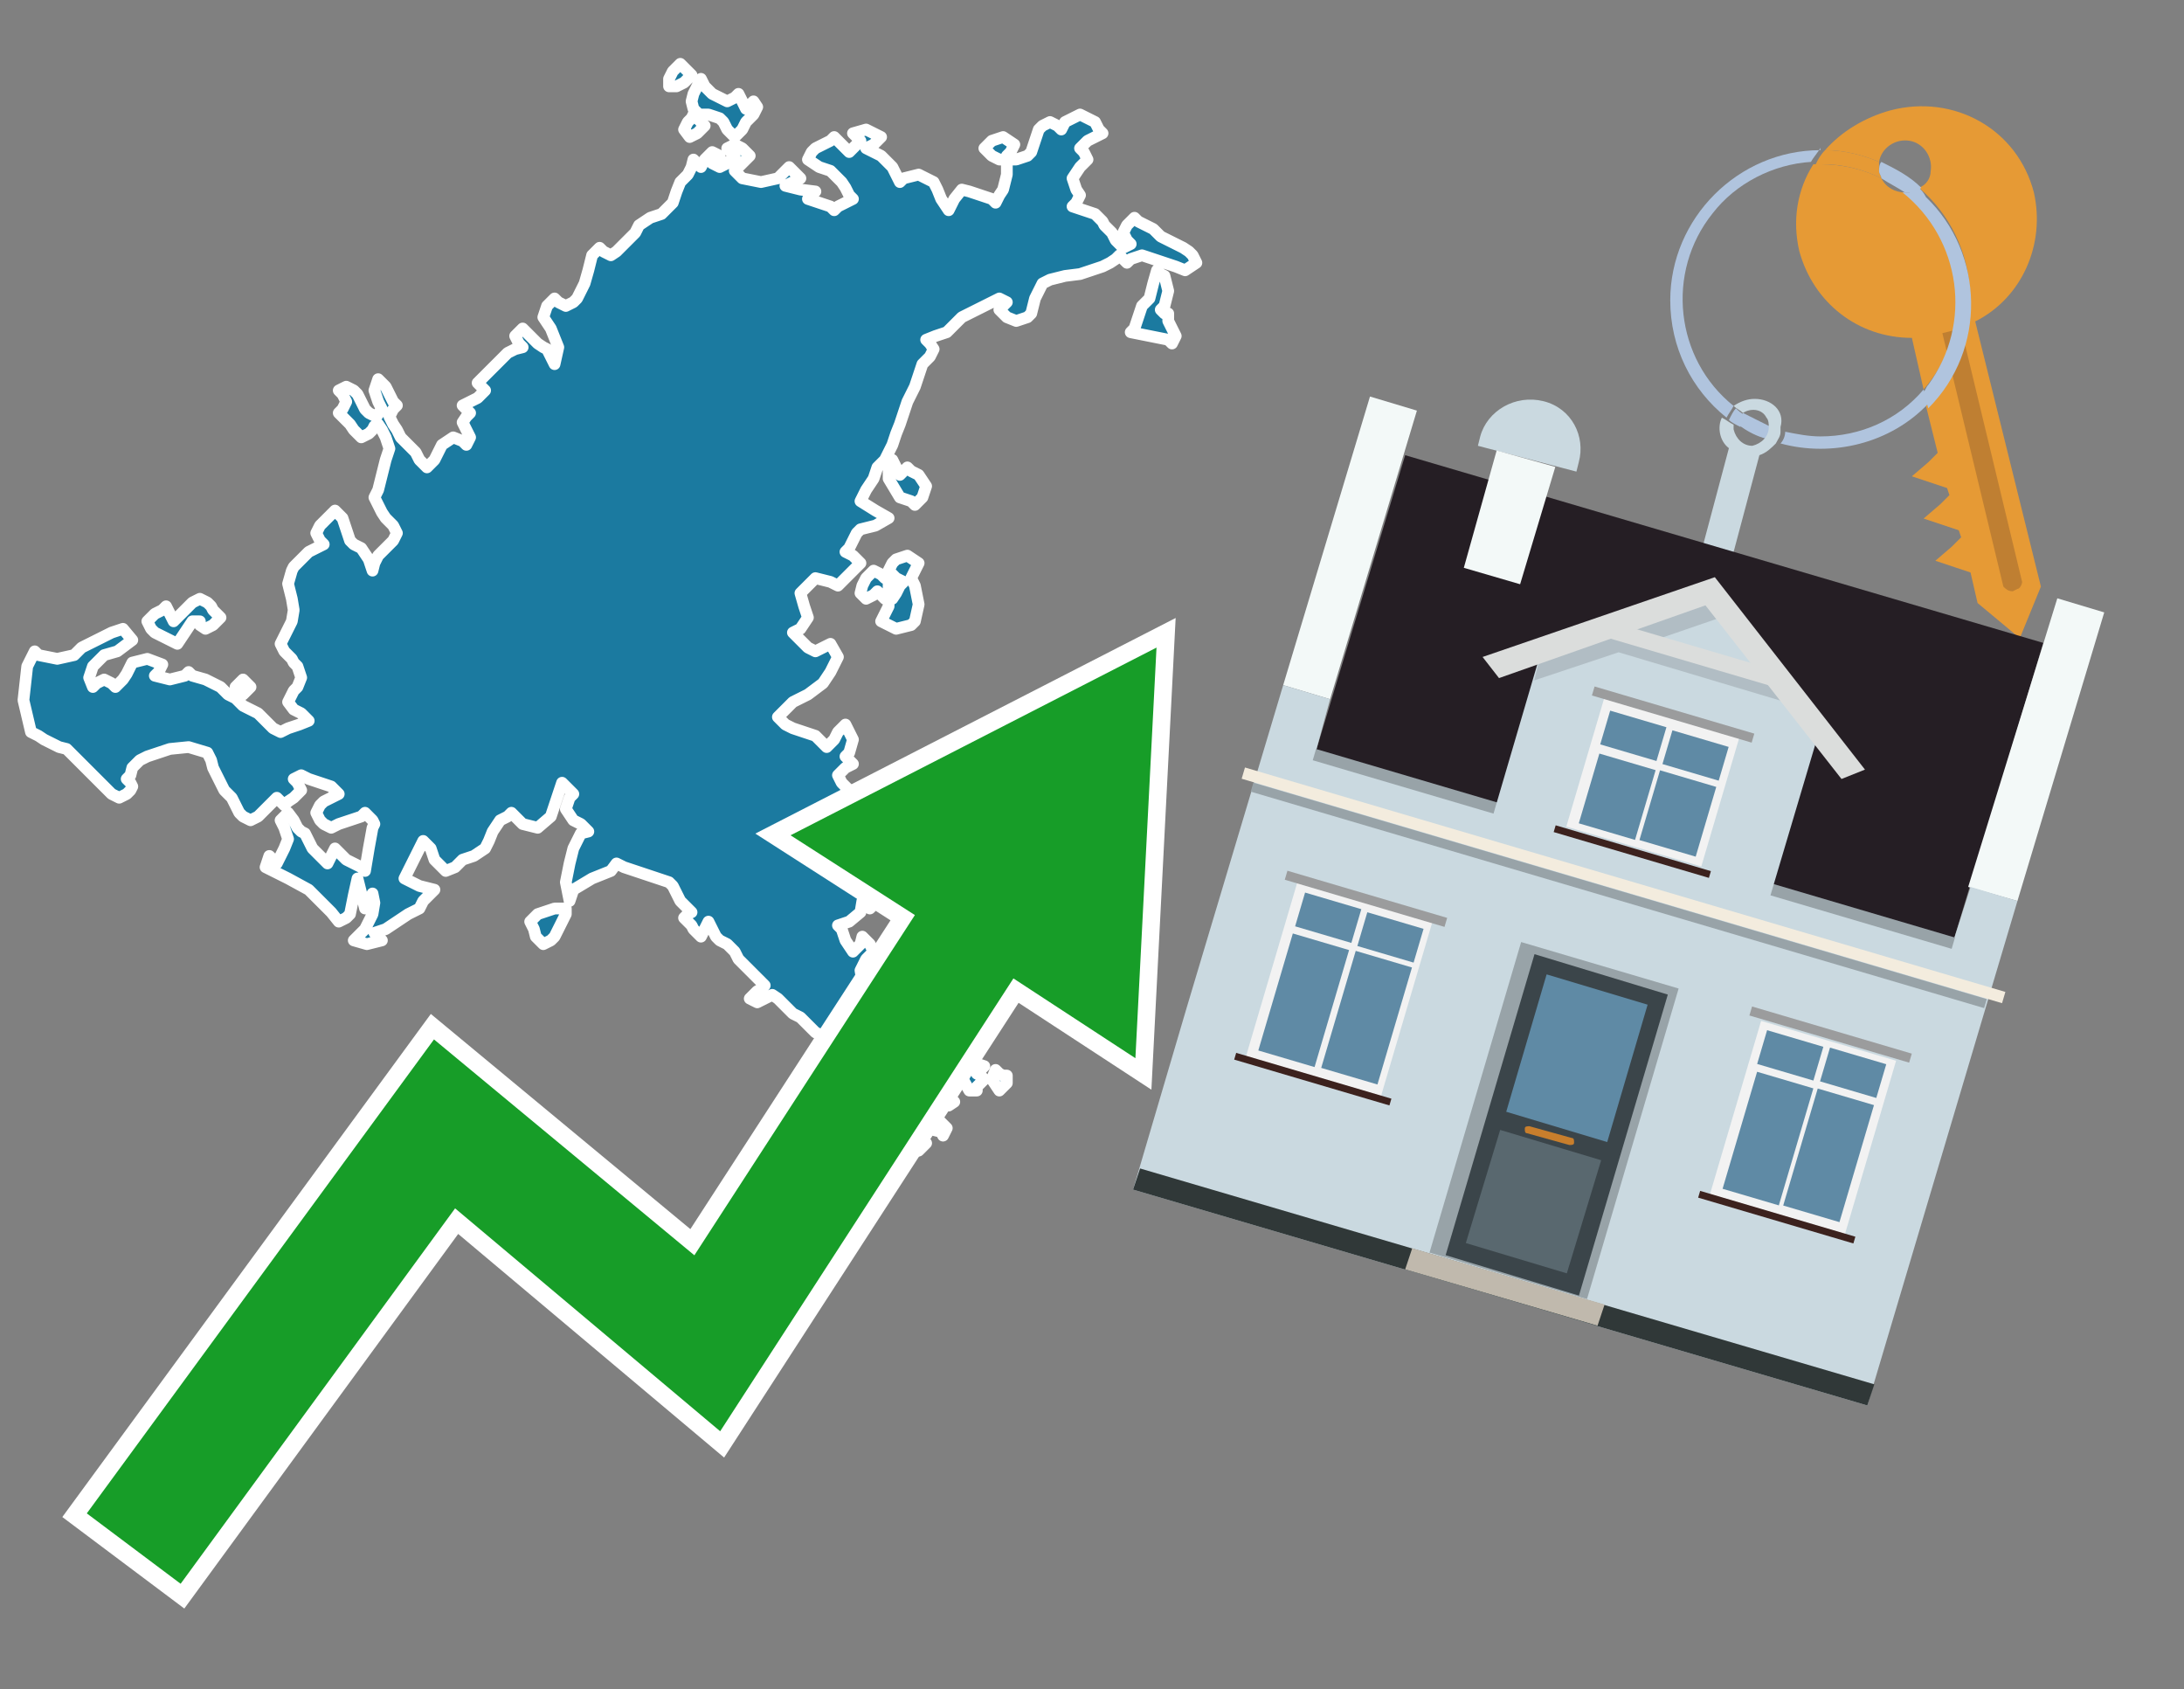 <?xml version="1.0" encoding="utf-8"?>
<!-- Generator: Adobe Illustrator 26.0.3, SVG Export Plug-In . SVG Version: 6.00 Build 0)  -->
<svg version="1.1" id="Text" xmlns="http://www.w3.org/2000/svg" xmlns:xlink="http://www.w3.org/1999/xlink" x="0px" y="0px"
	 width="93.1px" height="72px" viewBox="0 0 93.1 72" style="enable-background:new 0 0 93.1 72;" xml:space="preserve">
<rect x="0" y="0" width="93.1" height="72" fill="#808080" stroke="none"/>
<style type="text/css">
	.st0{fill:#1B7AA0;stroke:#FFFFFF;stroke-width:0.5;stroke-linejoin:round;}
	.st1{fill:none;stroke:#FFFFFF;stroke-width:1.5;stroke-miterlimit:10;}
	.st2{fill:#179D28;}
	.st3{fill:#E69A35;}
	.st4{fill:#B0C4DE;}
	.st5{fill:#CAD9E0;}
	.st6{fill:#BF7F32;}
	.st7{fill-rule:evenodd;clip-rule:evenodd;fill:#251E24;}
	.st8{fill-rule:evenodd;clip-rule:evenodd;fill:#F3F9F8;}
	.st9{fill-rule:evenodd;clip-rule:evenodd;fill:#CAD9E0;}
	.st10{fill-rule:evenodd;clip-rule:evenodd;fill:#303838;}
	.st11{fill-rule:evenodd;clip-rule:evenodd;fill:#98A3A8;}
	.st12{fill-rule:evenodd;clip-rule:evenodd;fill:#F3ECDE;}
	.st13{fill-rule:evenodd;clip-rule:evenodd;fill:#C0B9AD;}
	.st14{fill:#3B454A;}
	.st15{fill:#5F8AA5;}
	.st16{fill:#59686F;}
	.st17{fill:#C87E2C;}
	.st18{opacity:0.5;fill-rule:evenodd;clip-rule:evenodd;fill:#98A3A8;}
	.st19{fill-rule:evenodd;clip-rule:evenodd;fill:#DBDDDC;}
	.st20{fill-rule:evenodd;clip-rule:evenodd;fill:#F2F2F2;}
	.st21{fill-rule:evenodd;clip-rule:evenodd;fill:#5F8AA5;}
	.st22{fill-rule:evenodd;clip-rule:evenodd;fill:#9B9C9D;}
	.st23{fill-rule:evenodd;clip-rule:evenodd;fill:#3C221E;}
</style>
<path class="st0" d="M37.88,48.88L37.32,48.4L36.68,48.24L36.52,48.08L36.36,47.92L36.52,47.76L36.68,47.6L36.92,47.44L37.24,47.6L37.56,47.76L37.88,47.92L38.04,48.08L38.2,48.4L38.52,48.72L38.84,48.56L39.16,48.4L39.48,48.72L39.16,49.04L38.84,49.12L38.36,49.28L37.88,49.28ZM42.92,46.16L42.6,46.48L42.28,46.0L42.44,45.6L42.6,45.76L42.76,45.84L42.92,45.84ZM41.32,46.48L41.0,45.92L41.48,45.28L41.96,45.44L41.8,45.6L41.64,45.76L41.8,45.84L41.96,46.0L41.8,46.16L41.64,46.32L41.64,46.48ZM38.2,43.84L39.0,43.36L39.8,43.2L39.96,43.04L40.12,42.88L40.2,42.72L40.36,42.88L40.52,43.04L40.68,43.36L40.52,43.68L40.36,43.84L40.68,44.0L41.0,44.16L41.16,44.32L41.32,44.64L40.76,44.96L40.12,44.8L39.96,44.64L39.8,44.48L39.96,44.32L40.12,44.16L39.96,44.0L39.8,43.84L39.64,43.68L39.48,43.84L39.32,44.0L39.16,44.16L38.68,44.32L38.2,44.32ZM38.68,34.32L38.52,34.16L38.36,34.0L38.2,33.68L38.52,33.36L38.84,33.52L39.0,33.68L39.16,33.84L39.0,34.0L38.84,34.16L38.84,34.32ZM38.04,19.6L38.2,19.92L38.36,20.24L38.52,20.08L38.68,19.92L38.84,20.08L39.16,20.24L39.48,20.72L39.32,21.2L39.16,21.36L39.0,21.52L38.84,21.36L38.36,21.2L37.88,20.4L37.88,19.6ZM37.88,34.64L37.72,35.28L37.56,35.12L37.24,34.96L36.92,34.64L37.08,34.32L37.24,34.16L37.56,34.0L37.88,34.0ZM38.04,25.52L38.2,25.28L38.36,24.96L38.52,24.8L38.2,24.64L37.88,24.32L38.04,24.0L38.2,23.84L38.68,23.68L39.16,24.0L39.0,24.32L38.84,24.64L39.0,24.96L39.16,25.76L39.0,26.48L38.84,26.64L38.2,26.8L37.56,26.48L37.72,26.16L37.88,25.84L37.88,25.52ZM42.6,6.8L42.28,6.64L42.12,6.48L41.96,6.32L42.12,6.16L42.28,6.0L42.76,5.84L43.24,6.16L43.08,6.48L42.92,6.64L42.92,6.8ZM49.8,13.68L49.96,14.0L50.12,14.32L49.96,14.64L49.8,14.48L49.0,14.32L48.2,14.16L48.36,14.0L48.52,13.52L48.68,13.04L48.84,12.88L49.0,12.72L49.16,12.08L49.32,11.52L49.48,11.68L49.64,11.76L49.8,12.4L49.64,13.04L49.48,13.2L49.64,13.36L49.8,13.36ZM37.88,25.12L37.72,25.52L37.56,25.36L37.4,25.2L37.24,25.36L36.92,25.52L36.68,25.28L36.76,24.96L36.92,24.64L37.24,24.32L37.56,24.48L37.72,24.64L37.88,24.64ZM24.12,38.96L23.96,39.28L23.8,39.6L23.64,39.92L23.48,40.08L23.16,40.24L22.84,39.92L22.76,39.6L22.6,39.28L22.92,38.96L23.16,38.88L23.64,38.72L24.12,38.72ZM10.04,29.28L10.36,28.96L10.68,29.28L10.36,29.6L10.04,29.6ZM8.2,26.48L7.88,26.96L7.56,27.44L7.24,27.28L6.92,27.12L6.6,26.96L6.44,26.8L6.28,26.48L6.6,26.16L6.92,26.0L7.08,25.84L7.24,26.16L7.4,26.48L7.56,26.32L7.72,26.16L7.88,26.0L8.04,25.84L8.2,25.68L8.52,25.52L8.84,25.68L9.0,25.84L9.08,26.0L9.24,26.16L9.4,26.32L9.24,26.48L9.08,26.64L8.76,26.8L8.52,26.64L8.52,26.48ZM43.32,6.8L43.8,6.64L43.96,6.48L44.12,6.0L44.28,5.52L44.44,5.36L44.76,5.2L45.08,5.36L45.24,5.52L45.4,5.2L46.04,4.88L46.68,5.2L46.84,5.52L47.0,5.68L46.68,5.84L46.36,6.0L46.2,6.16L46.04,6.32L46.2,6.48L46.36,6.8L46.04,7.12L45.72,7.6L45.88,8.08L46.04,8.32L45.88,8.64L45.72,8.8L46.2,8.96L46.68,9.12L46.84,9.28L47.0,9.44L47.08,9.6L47.24,9.76L47.4,9.92L47.56,10.24L47.88,10.56L48.2,10.4L48.04,10.24L47.88,9.92L48.04,9.6L48.2,9.44L48.36,9.28L48.52,9.44L48.84,9.6L49.16,9.76L49.32,9.92L49.48,10.08L49.8,10.24L50.12,10.4L50.44,10.56L50.68,10.72L50.84,10.88L51.0,11.2L50.52,11.52L50.12,11.36L49.64,11.2L49.16,11.04L48.68,10.88L48.2,11.04L48.04,11.2L47.88,11.04L47.72,10.88L47.56,11.04L47.32,11.2L47.0,11.36L46.52,11.52L46.04,11.68L45.4,11.76L44.76,11.92L44.44,12.08L44.12,12.72L43.96,13.36L43.8,13.52L43.32,13.68L42.92,13.52L42.76,13.36L42.6,13.2L42.76,13.04L42.92,12.88L42.6,12.72L42.28,12.88L41.96,13.04L41.64,13.2L41.32,13.36L41.0,13.52L40.84,13.68L40.68,13.84L40.52,14.0L40.36,14.16L39.88,14.32L39.48,14.48L39.64,14.64L39.8,14.88L39.64,15.2L39.48,15.36L39.32,15.52L39.16,16.0L39.0,16.48L38.84,16.8L38.68,17.12L38.52,17.6L38.36,18.08L38.2,18.48L38.04,18.96L37.88,19.28L37.72,19.6L37.56,19.76L37.4,19.92L37.24,20.4L36.92,20.88L36.68,21.36L37.32,21.76L37.88,22.08L37.32,22.4L36.68,22.56L36.52,22.72L36.36,23.04L36.2,23.36L36.04,23.52L36.36,23.68L36.68,24.0L36.36,24.32L36.04,24.64L35.72,24.96L35.4,24.8L34.76,24.64L34.12,25.28L34.28,25.84L34.44,26.32L34.12,26.8L33.8,26.96L33.96,27.12L34.12,27.28L34.28,27.44L34.44,27.6L34.76,27.76L35.08,27.6L35.4,27.44L35.72,28.0L35.4,28.64L35.08,29.12L34.44,29.6L33.8,29.92L33.48,30.24L33.16,30.56L33.48,30.88L33.8,31.04L34.28,31.2L34.76,31.36L34.92,31.52L35.08,31.68L35.24,31.84L35.4,31.68L35.56,31.52L35.72,31.2L36.04,30.88L36.36,31.52L36.2,32.08L36.04,32.24L36.2,32.4L36.36,32.56L36.04,32.72L35.72,33.04L35.88,33.36L36.04,33.52L36.2,33.68L36.36,34.0L36.52,34.32L36.68,34.8L36.76,35.28L36.92,35.6L37.4,35.84L37.88,36.16L37.4,36.48L36.92,36.64L37.08,36.8L37.24,36.96L37.4,37.12L37.56,37.44L37.88,37.76L38.2,37.92L38.04,38.08L37.88,38.24L37.56,38.4L37.24,38.56L37.08,38.72L36.92,38.56L36.76,38.4L36.68,38.88L36.2,39.28L35.72,39.44L35.88,39.6L36.04,40.08L36.36,40.56L36.68,40.24L36.76,39.92L36.92,40.08L37.08,40.24L37.24,40.56L36.92,40.88L36.68,41.36L36.76,41.84L36.92,42.08L37.08,42.4L37.24,43.04L37.56,43.68L37.88,44.0L38.04,44.32L38.2,44.48L38.36,44.64L38.52,44.96L38.68,45.28L38.84,45.6L39.0,45.84L39.16,46.0L39.32,46.16L39.48,46.32L39.64,46.48L39.8,46.32L40.04,46.16L40.36,46.0L40.52,45.84L40.68,46.16L40.52,46.48L40.36,46.64L40.52,46.8L40.68,46.96L40.44,47.12L40.12,46.96L39.8,46.8L39.48,46.96L39.64,47.12L39.8,47.44L40.04,47.76L40.36,48.08L40.2,48.4L40.12,48.24L39.48,48.08L38.84,47.92L38.68,47.76L38.52,47.6L38.04,47.44L37.56,47.12L37.24,46.8L36.92,46.16L36.44,45.6L36.04,45.44L36.2,45.28L36.36,45.12L36.2,44.96L36.04,44.8L35.88,44.64L35.72,44.48L35.4,44.32L35.08,44.16L34.76,44.0L34.44,43.68L34.12,43.36L33.8,43.2L33.64,43.04L33.48,42.88L33.32,42.72L33.16,42.56L32.92,42.4L32.6,42.56L32.28,42.72L31.96,42.56L32.12,42.4L32.28,42.24L32.44,42.16L32.6,42.0L32.44,41.84L32.28,41.68L32.12,41.52L31.96,41.36L31.8,41.2L31.64,41.04L31.48,40.88L31.32,40.56L31.0,40.24L30.68,40.08L30.52,39.92L30.36,39.6L30.2,39.28L30.04,39.6L29.88,39.92L29.72,39.76L29.56,39.6L29.48,39.44L29.32,39.28L29.16,39.12L29.32,38.96L29.48,38.88L29.32,38.72L29.16,38.56L29.0,38.4L28.84,38.08L28.68,37.76L28.52,37.6L28.04,37.44L27.56,37.28L27.08,37.12L26.6,36.96L26.28,36.8L26.04,37.12L25.24,37.44L24.44,37.92L24.28,38.4L24.12,37.6L24.28,36.8L24.44,36.16L24.76,35.52L25.08,35.44L24.92,35.28L24.76,35.12L24.44,34.96L24.12,34.48L24.28,34.0L24.44,33.84L24.28,33.68L24.12,33.52L23.96,33.36L23.8,33.84L23.64,34.32L23.48,34.8L22.92,35.28L22.28,35.12L22.12,34.96L21.96,34.8L21.8,34.64L21.64,34.8L21.32,34.96L21.0,35.44L20.84,35.84L20.68,36.16L20.2,36.48L19.72,36.64L19.56,36.8L19.4,36.96L19.0,37.12L18.52,36.64L18.36,36.16L18.2,36.0L18.04,35.84L17.88,36.16L17.72,36.48L17.56,36.8L17.4,37.12L17.24,37.44L17.88,37.76L18.52,37.92L18.36,38.08L18.2,38.24L18.04,38.4L17.88,38.72L17.4,38.96L16.92,39.28L16.44,39.6L15.96,39.76L16.12,39.92L16.28,40.08L15.64,40.24L15.08,40.08L15.24,39.92L15.4,39.76L15.56,39.6L15.72,39.28L15.88,38.96L15.96,38.48L15.88,38.08L15.72,38.4L15.56,38.72L15.4,38.08L15.24,37.44L15.08,38.16L14.92,38.96L14.76,39.12L14.44,39.28L14.12,38.88L13.64,38.4L13.16,37.92L12.28,37.44L11.32,36.96L11.48,36.48L11.64,36.64L11.8,36.8L11.96,36.48L12.12,36.16L12.28,35.76L12.12,35.28L11.96,34.96L12.28,34.64L12.52,34.96L12.68,35.28L12.84,35.44L13.0,35.52L13.16,35.84L13.32,36.16L13.48,36.32L13.64,36.48L13.8,36.64L13.96,36.8L14.12,36.48L14.28,36.16L14.44,36.32L14.6,36.48L14.76,36.64L15.08,36.8L15.4,36.96L15.56,37.12L15.72,36.16L15.88,35.28L15.96,35.12L15.88,34.96L15.72,34.8L15.56,34.64L15.4,34.8L14.92,34.96L14.44,35.12L14.12,35.28L13.8,35.12L13.64,34.96L13.48,34.64L13.64,34.32L13.8,34.16L14.12,34.0L14.44,33.84L14.28,33.68L14.12,33.52L13.64,33.36L13.16,33.2L12.84,33.04L12.52,33.2L12.68,33.36L12.84,33.68L12.52,34.0L12.28,34.16L12.12,34.32L11.96,34.16L11.8,34.0L11.64,34.16L11.48,34.32L11.32,34.48L11.16,34.64L11.0,34.8L10.68,34.96L10.36,34.8L10.2,34.64L10.04,34.32L9.88,34.0L9.72,33.84L9.56,33.68L9.4,33.36L9.24,33.04L9.08,32.72L9.0,32.4L8.84,32.08L8.04,31.84L7.24,31.92L6.76,32.08L6.28,32.24L5.96,32.4L5.64,32.72L5.56,33.04L5.4,33.2L5.56,33.36L5.64,33.52L5.56,33.68L5.4,33.84L5.08,34.0L4.76,33.84L4.6,33.68L4.44,33.52L4.28,33.36L4.12,33.2L3.96,33.04L3.8,32.88L3.64,32.72L3.48,32.56L3.32,32.4L3.16,32.24L3.0,32.08L2.84,31.92L2.52,31.84L2.2,31.68L1.88,31.52L1.64,31.36L1.32,31.2L1.0,29.84L1.16,28.4L1.32,28.08L1.48,27.76L1.64,27.92L2.44,28.08L3.16,27.92L3.32,27.76L3.48,27.6L3.8,27.44L4.12,27.28L4.44,27.12L4.76,26.96L5.24,26.8L5.64,27.28L5.0,27.76L4.44,27.92L4.28,28.08L4.12,28.24L3.96,28.4L3.8,28.88L3.96,29.28L4.12,29.12L4.44,28.96L4.76,29.12L4.92,29.28L5.08,29.12L5.24,28.96L5.4,28.72L5.56,28.4L5.64,28.24L6.28,28.08L6.92,28.32L6.76,28.64L6.6,28.8L7.24,28.96L7.88,28.8L8.04,28.64L8.2,28.8L8.76,28.96L9.4,29.28L9.72,29.6L10.04,29.76L10.2,29.92L10.36,30.08L10.68,30.24L11.0,30.4L11.16,30.56L11.32,30.72L11.48,30.88L11.64,31.04L11.96,31.2L12.28,31.04L12.76,30.88L13.16,30.72L13.0,30.56L12.84,30.4L12.52,30.24L12.28,29.92L12.44,29.6L12.52,29.44L12.68,29.28L12.84,28.88L12.68,28.4L12.52,28.24L12.44,28.08L12.28,27.92L12.12,27.76L11.96,27.44L12.12,27.12L12.28,26.8L12.44,26.48L12.52,26.0L12.44,25.52L12.28,24.88L12.44,24.32L12.52,24.16L12.68,24.0L12.84,23.84L13.0,23.68L13.16,23.52L13.48,23.36L13.8,23.2L13.64,23.04L13.48,22.72L13.64,22.4L13.8,22.24L13.96,22.08L14.12,21.92L14.28,21.76L14.44,21.92L14.6,22.08L14.76,22.56L14.92,23.04L15.08,23.2L15.4,23.36L15.72,23.84L15.88,24.32L15.96,24.0L16.12,23.68L16.28,23.52L16.44,23.36L16.6,23.2L16.76,23.04L16.92,22.72L16.76,22.4L16.6,22.24L16.44,22.08L16.28,21.84L16.12,21.52L15.96,21.2L16.12,20.88L16.28,20.24L16.44,19.6L16.6,19.12L16.44,18.64L16.28,18.32L16.12,18.08L15.96,18.16L15.88,18.32L15.72,18.48L15.4,18.64L15.08,18.32L14.92,18.08L14.76,17.92L14.6,17.76L14.44,17.6L14.6,17.44L14.76,17.12L14.6,16.8L14.44,16.64L14.76,16.48L15.08,16.64L15.24,16.8L15.4,17.12L15.56,17.44L15.72,17.6L16.04,17.76L16.28,17.44L16.12,17.12L15.96,16.64L16.12,16.16L16.28,16.32L16.44,16.48L16.6,16.8L16.76,17.12L16.92,17.28L16.76,17.44L16.6,17.76L16.76,18.08L16.92,18.32L17.08,18.64L17.24,18.8L17.4,18.96L17.56,19.12L17.72,19.28L17.88,19.6L18.2,19.92L18.52,19.6L18.68,19.28L18.84,18.96L19.32,18.64L19.72,18.8L19.88,18.96L20.04,18.64L19.88,18.32L19.72,18.0L19.88,17.76L20.04,17.6L19.88,17.44L19.72,17.28L20.04,17.12L20.36,16.96L20.52,16.8L20.68,16.64L20.52,16.48L20.36,16.32L20.52,16.16L20.68,16.0L20.84,15.84L21.0,15.68L21.16,15.52L21.32,15.36L21.48,15.2L21.64,15.04L21.96,14.88L22.28,14.8L22.12,14.64L21.96,14.32L22.28,14.0L22.6,14.32L22.92,14.64L23.16,14.8L23.32,14.88L23.48,15.2L23.64,15.52L23.8,14.8L23.48,14.0L23.16,13.52L23.32,13.04L23.48,12.88L23.64,12.72L23.8,12.88L24.12,13.04L24.44,12.88L24.6,12.72L24.76,12.4L24.92,12.08L25.08,11.52L25.24,10.88L25.4,10.72L25.56,10.56L25.72,10.72L26.04,10.88L26.28,10.72L26.44,10.56L26.6,10.4L26.76,10.24L26.92,10.08L27.08,9.92L27.24,9.6L27.72,9.28L28.2,9.12L28.36,8.96L28.52,8.8L28.68,8.64L28.84,8.16L29.0,7.76L29.16,7.6L29.32,7.44L29.48,7.12L29.56,6.8L29.72,6.96L29.88,7.12L30.04,6.8L30.36,6.48L30.68,6.64L30.52,6.8L30.36,6.96L30.68,7.12L31.0,6.96L31.16,6.8L31.32,6.64L31.16,6.48L31.0,6.32L31.32,6.16L31.64,6.32L31.8,6.48L31.96,6.64L31.8,6.8L31.64,6.96L31.48,7.12L31.32,7.28L31.48,7.44L31.64,7.6L32.44,7.76L33.16,7.6L33.32,7.44L33.48,7.28L33.64,7.12L33.8,7.28L33.96,7.44L34.12,7.6L33.8,7.76L33.48,7.92L34.12,8.08L34.76,8.16L34.6,8.32L34.44,8.48L34.92,8.64L35.4,8.8L35.56,8.96L35.72,8.8L36.04,8.64L36.36,8.48L36.2,8.32L36.04,8.0L35.88,7.76L35.72,7.6L35.56,7.44L35.4,7.28L34.92,7.12L34.44,6.8L34.6,6.48L34.76,6.32L35.08,6.16L35.4,6.0L35.56,5.84L35.72,6.0L35.88,6.16L36.04,6.32L36.2,6.48L36.36,6.32L36.52,6.16L36.68,6.0L36.52,5.84L36.36,5.68L36.92,5.52L37.56,5.84L37.24,6.16L36.92,6.32L37.24,6.48L37.56,6.64L37.72,6.8L37.88,6.96L38.04,7.12L38.2,7.44L38.36,7.76L38.52,7.6L39.16,7.44L39.8,7.76L39.96,8.08L40.12,8.48L40.44,8.96L40.68,8.48L41.0,8.08L41.32,8.16L41.8,8.32L42.28,8.48L42.44,8.64L42.6,8.32L42.76,8.08L42.92,7.44L42.92,6.8ZM28.52,3.36L28.68,3.04L28.84,2.88L29.0,2.72L29.16,2.88L29.32,3.04L29.48,3.2L29.32,3.36L29.16,3.52L28.84,3.68L28.52,3.68ZM29.72,4.8L29.56,4.64L29.48,4.32L29.56,4.0L29.72,3.68L29.88,3.36L30.04,3.68L30.36,4.0L30.68,4.16L31.0,4.32L31.32,4.16L31.48,4.0L31.64,4.32L31.8,4.64L31.96,4.48L32.12,4.32L32.28,4.56L32.12,4.88L31.96,5.04L31.8,5.2L31.64,5.52L31.32,5.84L31.0,5.52L30.84,5.2L30.68,5.04L30.2,4.88L29.72,4.88ZM29.72,5.04L29.88,5.2L30.04,5.36L29.88,5.52L29.72,5.68L29.4,5.84L29.16,5.52L29.32,5.2L29.48,5.04L29.56,4.88L29.72,4.88Z"/>
<polygon class="st1" points="49.3,27.6 33.7,35.6 39,39 29.6,53.5 18.5,44.3 3.7,64.5 7.7,67.5 19.4,51.5 30.7,61 43.2,41.7 
	48.4,45.1 "/>
<polygon class="st2" points="49.3,27.6 33.7,35.6 39,39 29.6,53.5 18.5,44.3 3.7,64.5 7.7,67.5 19.4,51.5 30.7,61 43.2,41.7 
	48.4,45.1 "/>
<path class="st3" d="M80.2,7.6c0-0.1-0.1-0.2-0.1-0.3c0-0.1,0-0.3,0-0.4c-0.7-0.3-1.5-0.5-2.3-0.5c-0.2,0.2-0.3,0.4-0.4,0.6
	c0.1,0,0.2,0,0.3,0C78.5,7,79.4,7.2,80.2,7.6z"/>
<path class="st4" d="M77.6,6.4c-3.5,0-6.4,2.9-6.4,6.4c0,2,0.9,3.8,2.4,5c0.1-0.2,0.2-0.3,0.3-0.5c-2.5-2-2.9-5.7-0.9-8.2
	c1-1.3,2.6-2.1,4.2-2.2c0.1-0.2,0.3-0.4,0.4-0.6V6.4z"/>
<path class="st3" d="M84.2,13.7c2-1,3-3.3,2.5-5.5C86,5.5,83.3,4,80.6,4.7c-1.1,0.3-2.1,0.9-2.8,1.7c0.8,0,1.6,0.2,2.3,0.5
	c0.1-0.6,0.7-1,1.3-0.9c0.6,0.1,1,0.7,0.9,1.3c0,0.3-0.2,0.6-0.5,0.7c2.7,2.3,2.9,6.4,0.6,9c-0.1,0.1-0.2,0.2-0.3,0.3l0.5,2
	l-0.4,0.4l-0.7,0.6l0.9,0.3l0.6,0.2l0.1,0.3l-0.4,0.4L82,22.1l0.9,0.3l0.6,0.2l0.1,0.3l-0.4,0.4l-0.7,0.6l0.9,0.3l0.6,0.2l0.3,1.3
	l1.8,1.5L87,25L84.2,13.7z"/>
<path class="st3" d="M81.2,8.2c-0.4,0-0.8-0.2-1-0.6C79.4,7.2,78.5,7,77.6,7c-0.1,0-0.2,0-0.3,0c-0.7,1.1-0.9,2.4-0.6,3.7
	c0.6,2.2,2.5,3.7,4.8,3.7l0.5,2.2c2.1-2.4,1.9-6.1-0.6-8.2C81.3,8.3,81.2,8.3,81.2,8.2z"/>
<path class="st4" d="M74.1,18.1c0.4,0.3,0.8,0.5,1.2,0.6c0.1-0.1,0.2-0.3,0.2-0.5l0,0c-0.4-0.2-0.8-0.4-1.2-0.6
	C74.2,17.8,74.1,17.9,74.1,18.1z"/>
<path class="st4" d="M74.4,17.7c-0.2-0.1-0.3-0.2-0.4-0.3c-0.1,0.1-0.2,0.3-0.3,0.5c0.1,0.1,0.3,0.2,0.5,0.3
	C74.1,17.9,74.2,17.8,74.4,17.7z"/>
<path class="st5" d="M74.8,17c-0.3,0-0.6,0.1-0.9,0.3c0.1,0.1,0.3,0.2,0.4,0.3c0.3-0.2,0.8-0.2,1,0.2c0.1,0.1,0.1,0.3,0.1,0.4l0,0
	c0,0.4-0.3,0.7-0.7,0.8c-0.4,0-0.7-0.3-0.8-0.7c0,0,0,0,0-0.1v-0.1c-0.2-0.1-0.3-0.2-0.5-0.3c-0.2,0.4-0.1,1,0.3,1.3l-1.2,4.5
	l1.3,0.3l1.2-4.5c0.3-0.1,0.5-0.3,0.7-0.5c0.1-0.2,0.2-0.3,0.2-0.5c0-0.1,0-0.1,0-0.2C76.1,17.5,75.5,17,74.8,17z"/>
<path class="st6" d="M86,25.1l-0.2,0.1c-0.2,0-0.3-0.1-0.4-0.2l0,0l-2.6-10.8l0.8-0.2l2.6,10.8C86.2,24.9,86.1,25.1,86,25.1L86,25.1
	z"/>
<path class="st4" d="M80.1,7.3c0,0.1,0.1,0.2,0.1,0.3c0.3,0.2,0.7,0.4,1,0.6c0.1,0,0.2,0,0.3,0c0.1,0,0.3-0.1,0.4-0.2
	c-0.5-0.5-1.1-0.8-1.7-1.1C80.1,7,80.1,7.2,80.1,7.3z"/>
<path class="st4" d="M77.6,18.6c-0.5,0-1-0.1-1.5-0.2c0,0.2-0.1,0.4-0.2,0.5c2.2,0.6,4.7,0,6.3-1.7L82,16.6
	C80.9,17.9,79.3,18.6,77.6,18.6z"/>
<path class="st4" d="M81.8,8c-0.1,0.1-0.2,0.1-0.4,0.2c-0.1,0-0.2,0-0.3,0c2.5,2,3,5.6,1.1,8.2c-0.1,0.1-0.1,0.2-0.2,0.3l0.2,0.7
	c2.5-2.5,2.4-6.6-0.1-9C82,8.2,81.9,8.1,81.8,8L81.8,8z"/>
<g>
	<polygon class="st7" points="56.1,32 83.3,40 87.1,27.4 59.9,19.4 56.1,32 	"/>
	<polygon class="st8" points="54.7,29.2 56.7,29.8 60.4,17.5 58.4,16.9 54.7,29.2 	"/>
	<polygon class="st8" points="83.9,37.8 86,38.4 89.7,26.1 87.7,25.5 83.9,37.8 	"/>
	<polygon class="st9" points="50.6,42.9 54.7,29.2 56.7,29.8 56.1,32 83.3,40 84,37.8 86,38.4 79.6,59.9 48.3,50.7 	"/>
	<polygon class="st10" points="48.3,50.7 48.6,49.8 79.9,59 79.6,59.9 48.3,50.7 	"/>
	
		<rect x="55.4" y="36" transform="matrix(-0.959 -0.283 0.283 -0.959 126.136 90.641)" class="st11" width="28.4" height="0.5"/>
	<path class="st9" d="M67.3,19.7l-0.1,0.4L63,19l0.1-0.4c0.3-1.1,1.5-1.8,2.7-1.5l0,0C67,17.4,67.6,18.6,67.3,19.7z"/>
	<rect x="52.3" y="37.5" transform="matrix(0.959 0.283 -0.283 0.959 13.528 -18.053)" class="st12" width="33.8" height="0.5"/>
	<rect x="52.7" y="38" transform="matrix(0.959 0.283 -0.283 0.959 13.644 -18)" class="st11" width="32.6" height="0.4"/>
	<polygon class="st8" points="63.8,19.2 66.3,19.9 64.8,24.9 62.4,24.2 63.8,19.2 	"/>
	<g>
		<polygon class="st13" points="59.9,54.1 60.2,53.2 68.4,55.6 68.1,56.5 59.9,54.1 		"/>
		<g>
			
				<rect x="62.7" y="40.9" transform="matrix(-0.959 -0.283 0.283 -0.959 116.206 112.332)" class="st11" width="7" height="13.8"/>
			<g transform="matrix( 0.861, 0, 0, 0.861, 2148,666.7) ">
				<g>
					<g>
						<g id="Symbol_9_0_Layer2_0_MEMBER_8_MEMBER_12_MEMBER_0_FILL_00000093138799685286719200000007935211885926770846_">
							<path class="st14" d="M-2412.2-725.1l-6.6-2l-4.4,14.9l6.6,2L-2412.2-725.1z"/>
						</g>
					</g>
				</g>
			</g>
			<g transform="matrix( 0.861, 0, 0, 0.861, 2148,666.7) ">
				<g>
					<g id="Symbol_9_0_Layer2_0_MEMBER_8_MEMBER_12_MEMBER_1_MEMBER_1_FILL_98_">
						<path class="st15" d="M-2418.2-726.1l-2,6.8l5,1.5l2-6.8L-2418.2-726.1z"/>
					</g>
				</g>
			</g>
			<g transform="matrix( 0.861, 0, 0, 0.861, 2148,666.7) ">
				<g>
					<g id="Symbol_9_0_Layer2_0_MEMBER_8_MEMBER_12_MEMBER_1_MEMBER_1_FILL_97_">
						<path class="st16" d="M-2420.5-718.4l-1.7,5.6l5,1.5l1.7-5.6L-2420.5-718.4z"/>
					</g>
				</g>
			</g>
			<path class="st17" d="M67,48.5L65.2,48c-0.1,0-0.2,0-0.2,0.1l0,0c0,0.1,0,0.2,0.1,0.2l1.8,0.5c0.1,0,0.2,0,0.2-0.1l0,0
				C67.1,48.6,67.1,48.5,67,48.5z"/>
		</g>
	</g>
	<polygon class="st9" points="63.6,34.9 75.4,38.4 77.6,31 72.9,25.2 65.8,27.4 	"/>
	<path class="st18" d="M65.7,27.8l1.5-0.5l0,0l0,0l5.8-2l0.4,1l-3.2,1.1c2.1,0.6,5.8,1.7,5.9,1.7l0.6,1l-7.7-2.3L65.4,29L65.7,27.8z
		"/>
	<polygon class="st19" points="63.2,28 73.1,24.6 73.1,24.6 73.1,24.6 79.5,32.8 78.5,33.2 72.7,25.8 63.9,28.9 	"/>
	
		<rect x="68.2" y="27.5" transform="matrix(-0.959 -0.283 0.283 -0.959 133.162 74.924)" class="st19" width="7.5" height="0.7"/>
	<g>
		
			<rect x="73.9" y="44.1" transform="matrix(-0.959 -0.283 0.283 -0.959 137.038 115.798)" class="st20" width="6" height="7.7"/>
		<g>
			<g>
				
					<rect x="72.7" y="47.3" transform="matrix(0.283 -0.959 0.959 0.283 7.496 106.999)" class="st21" width="5.2" height="2.5"/>
			</g>
			<g>
				
					<rect x="75.6" y="43.7" transform="matrix(0.283 -0.959 0.959 0.283 11.601 105.479)" class="st21" width="1.5" height="2.5"/>
			</g>
		</g>
		<g>
			<g>
				<rect x="75.4" y="48" transform="matrix(0.283 -0.959 0.959 0.283 8.645 110.104)" class="st21" width="5.2" height="2.5"/>
			</g>
			<g>
				
					<rect x="78.3" y="44.5" transform="matrix(0.283 -0.959 0.959 0.283 12.751 108.584)" class="st21" width="1.5" height="2.5"/>
			</g>
		</g>
		
			<rect x="74.5" y="43.9" transform="matrix(-0.959 -0.283 0.283 -0.959 140.405 108.473)" class="st22" width="7.1" height="0.4"/>
		
			<rect x="72.3" y="51.7" transform="matrix(-0.959 -0.283 0.283 -0.959 133.711 123.037)" class="st23" width="6.9" height="0.3"/>
	</g>
	<g>
		
			<rect x="54.2" y="38.3" transform="matrix(-0.959 -0.283 0.283 -0.959 100.01 98.778)" class="st20" width="6" height="7.7"/>
		<g>
			<g>
				<rect x="53" y="41.4" transform="matrix(0.283 -0.959 0.959 0.283 -1.062 83.882)" class="st21" width="5.2" height="2.5"/>
			</g>
			<g>
				
					<rect x="55.9" y="37.9" transform="matrix(0.283 -0.959 0.959 0.283 3.043 82.362)" class="st21" width="1.5" height="2.5"/>
			</g>
		</g>
		<g>
			<g>
				
					<rect x="55.7" y="42.2" transform="matrix(0.283 -0.959 0.959 0.283 8.761857e-02 86.987)" class="st21" width="5.2" height="2.5"/>
			</g>
			<g>
				
					<rect x="58.5" y="38.7" transform="matrix(0.283 -0.959 0.959 0.283 4.193 85.468)" class="st21" width="1.5" height="2.5"/>
			</g>
		</g>
		
			<rect x="54.8" y="38" transform="matrix(-0.959 -0.283 0.283 -0.959 103.376 91.454)" class="st22" width="7.1" height="0.4"/>
		
			<rect x="52.6" y="45.9" transform="matrix(-0.959 -0.283 0.283 -0.959 96.682 106.017)" class="st23" width="6.9" height="0.3"/>
	</g>
	<g>
		
			<rect x="67.5" y="30.6" transform="matrix(-0.959 -0.283 0.283 -0.959 128.596 85.376)" class="st20" width="6" height="5.7"/>
		<g>
			<g>
				
					<rect x="67.3" y="32.7" transform="matrix(0.283 -0.959 0.959 0.283 16.896 90.376)" class="st21" width="3.1" height="2.5"/>
			</g>
			<g>
				<rect x="68.9" y="30.1" transform="matrix(0.283 -0.959 0.959 0.283 19.85 89.283)" class="st21" width="1.5" height="2.5"/>
			</g>
		</g>
		<g>
			<g>
				<rect x="70" y="33.4" transform="matrix(0.283 -0.959 0.959 0.283 18.046 93.481)" class="st21" width="3.1" height="2.5"/>
			</g>
			<g>
				
					<rect x="71.5" y="30.9" transform="matrix(0.283 -0.959 0.959 0.283 21 92.388)" class="st21" width="1.5" height="2.5"/>
			</g>
		</g>
		
			<rect x="67.8" y="30.3" transform="matrix(-0.959 -0.283 0.283 -0.959 131.115 79.896)" class="st22" width="7.1" height="0.4"/>
		
			<rect x="66.2" y="36.1" transform="matrix(-0.959 -0.283 0.283 -0.959 126.117 90.77)" class="st23" width="6.9" height="0.3"/>
	</g>
</g>
</svg>
